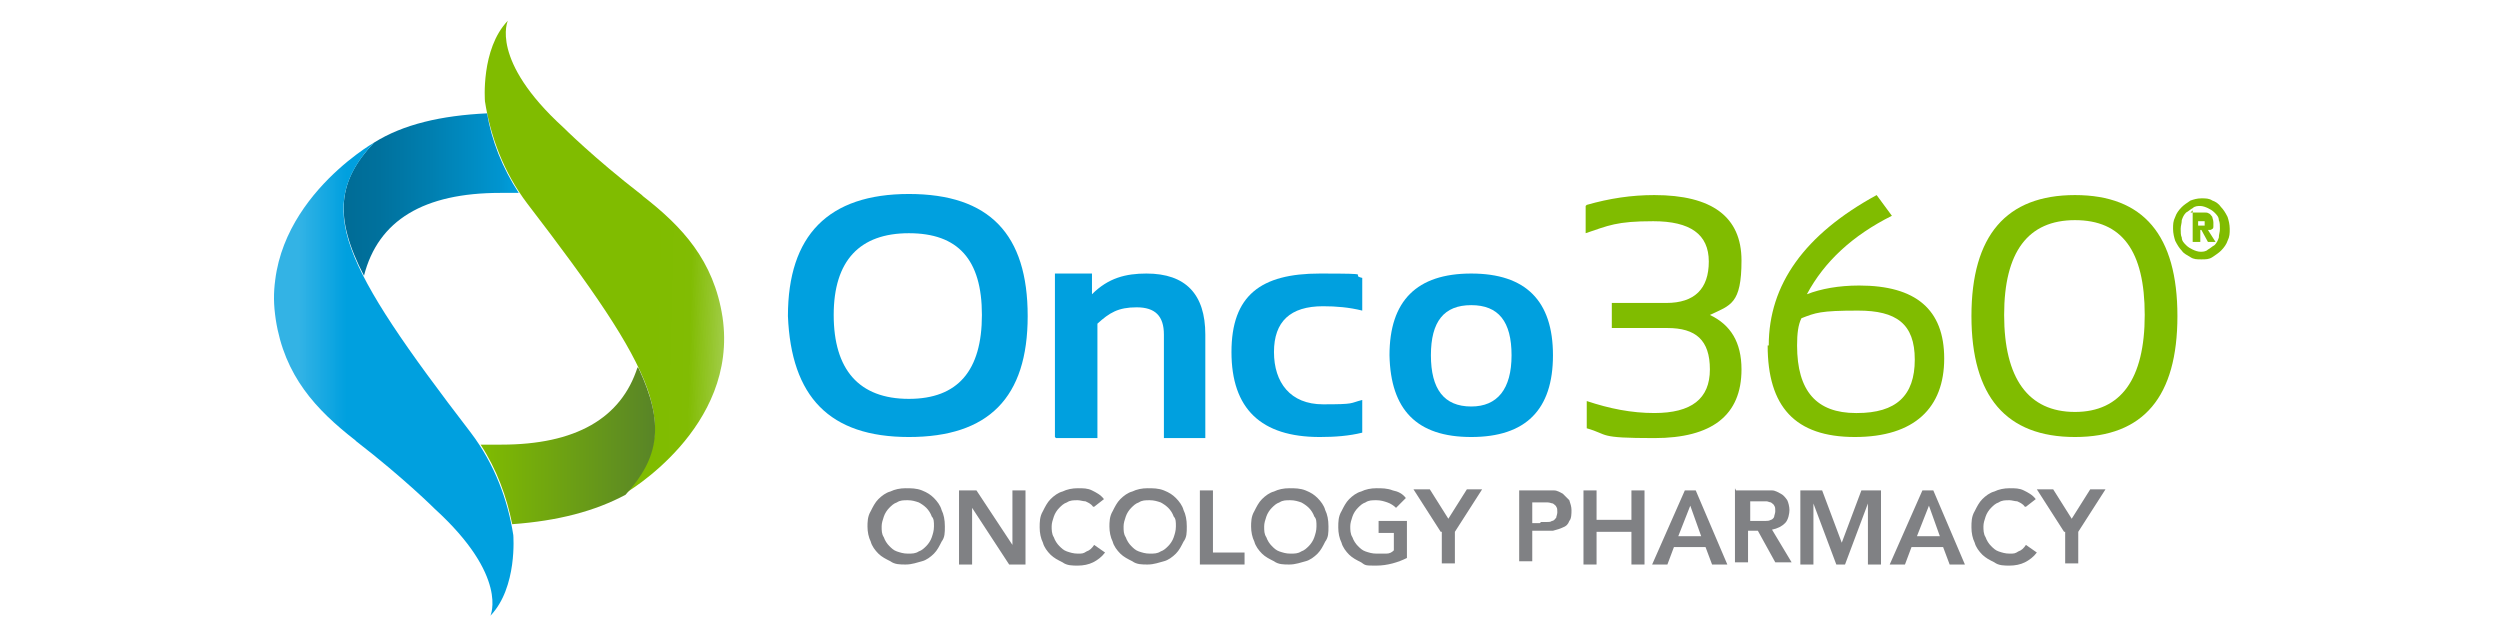 <?xml version="1.0" encoding="UTF-8"?> <svg xmlns="http://www.w3.org/2000/svg" xmlns:xlink="http://www.w3.org/1999/xlink" id="Layer_1" version="1.1" viewBox="0 0 229.4 57.4"><defs><style> .st0 { fill: url(#linear-gradient2); } .st1 { fill: url(#linear-gradient1); } .st2 { fill: url(#linear-gradient3); } .st3 { fill: url(#linear-gradient); } .st4 { fill: #80bc00; } .st5 { fill: #808184; } .st6 { fill: #00a0df; } </style><linearGradient id="linear-gradient" x1="70.3" y1="24.1" x2="53.2" y2="23.7" gradientUnits="userSpaceOnUse"><stop offset="0" stop-color="#a3cc52"></stop><stop offset="0" stop-color="#9fca4a" stop-opacity="1"></stop><stop offset=".1" stop-color="#97c637" stop-opacity=".9"></stop><stop offset=".2" stop-color="#8dc220" stop-opacity=".8"></stop><stop offset=".3" stop-color="#86be0e" stop-opacity=".9"></stop><stop offset=".4" stop-color="#81bc03" stop-opacity="1"></stop><stop offset=".6" stop-color="#80bc00"></stop></linearGradient><linearGradient id="linear-gradient1" x1="31.6" y1="17.8" x2="47.6" y2="17.8" gradientUnits="userSpaceOnUse"><stop offset="0" stop-color="#006c96"></stop><stop offset=".2" stop-color="#00719d"></stop><stop offset=".5" stop-color="#007fb0"></stop><stop offset=".9" stop-color="#0095d0"></stop><stop offset="1" stop-color="#00a0df"></stop></linearGradient><linearGradient id="linear-gradient2" x1="44" y1="40.9" x2="60" y2="40.9" gradientUnits="userSpaceOnUse"><stop offset="0" stop-color="#80bc00"></stop><stop offset="1" stop-color="#598527"></stop></linearGradient><linearGradient id="linear-gradient3" x1="25.2" y1="34.7" x2="47.1" y2="34.7" gradientUnits="userSpaceOnUse"><stop offset="0" stop-color="#12aae3"></stop><stop offset="0" stop-color="#0da7e2" stop-opacity="1"></stop><stop offset="0" stop-color="#07a4e0" stop-opacity=".9"></stop><stop offset="0" stop-color="#03a1df" stop-opacity=".8"></stop><stop offset="0" stop-color="#00a0df" stop-opacity=".8"></stop><stop offset="0" stop-color="#00a0df" stop-opacity=".8"></stop><stop offset=".1" stop-color="#00a0df" stop-opacity=".8"></stop><stop offset=".2" stop-color="#00a0df" stop-opacity=".9"></stop><stop offset=".3" stop-color="#00a0df" stop-opacity="1"></stop><stop offset=".5" stop-color="#00a0df" stop-opacity="1"></stop><stop offset="1" stop-color="#00a0df"></stop></linearGradient></defs><path class="st6" d="M72.3,29c0-7.4,3.7-11.2,11.1-11.2s10.9,3.7,10.9,11.2-3.6,11.1-10.9,11.1-10.8-3.7-11.1-11.1ZM83.4,36.6c4.5,0,6.7-2.6,6.7-7.7s-2.2-7.5-6.7-7.5-6.9,2.5-6.9,7.5,2.3,7.7,6.9,7.7Z"></path><path class="st6" d="M96.8,40.1v-15h3.4v1.9c1.5-1.5,3.1-1.9,5-1.9,3.6,0,5.4,1.9,5.4,5.6v9.5h-3.8v-9.5c0-1.7-.8-2.5-2.5-2.5s-2.5.5-3.6,1.5v10.5h-3.8Z"></path><path class="st6" d="M125,39.7c-1.2.3-2.5.4-3.9.4-5.4,0-8.1-2.6-8.1-7.8s2.7-7.2,8.1-7.2,2.6.1,3.9.4v3c-1.2-.3-2.4-.4-3.6-.4-3,0-4.5,1.4-4.5,4.2s1.5,4.8,4.5,4.8,2.4-.1,3.6-.4v3Z"></path><path class="st6" d="M127.5,32.6c0-5,2.5-7.5,7.5-7.5s7.5,2.5,7.5,7.5-2.5,7.5-7.5,7.5-7.4-2.5-7.5-7.5ZM135,37.3c2.4,0,3.7-1.6,3.7-4.7s-1.2-4.6-3.7-4.6-3.7,1.5-3.7,4.6,1.2,4.7,3.7,4.7Z"></path><path class="st4" d="M145.6,18.8c2.1-.6,4.1-.9,6.2-.9,5.3,0,8,2,8,6s-1,4.1-2.9,5c1.9.9,2.9,2.5,2.9,5,0,4.2-2.7,6.3-8,6.3s-4.1-.3-6.2-.9v-2.5c2.1.7,4.1,1.1,6.2,1.1,3.4,0,5.1-1.3,5.1-4s-1.3-3.8-3.9-3.8h-5.1v-2.3h5c2.6,0,3.9-1.3,3.9-3.8s-1.7-3.7-5.1-3.7-4.1.4-6.2,1.1v-2.5Z"></path><path class="st4" d="M162.3,31.7c0-5.6,3.3-10.2,9.9-13.8l1.4,1.9c-3.6,1.8-6.2,4.2-7.8,7.2,1.3-.5,2.9-.8,4.8-.8,5.2,0,7.8,2.2,7.8,6.7s-2.7,7.2-8.2,7.2-8-2.8-8-8.4ZM170.4,37.9c3.6,0,5.3-1.6,5.3-4.9s-1.7-4.5-5.2-4.5-3.9.2-5.2.7c-.3.6-.4,1.4-.4,2.5,0,4.2,1.8,6.2,5.4,6.2Z"></path><path class="st4" d="M180.9,29c0-7.4,3.2-11.1,9.5-11.1s9.4,3.7,9.4,11.1-3.1,11.1-9.4,11.1-9.5-3.7-9.5-11.1ZM190.4,37.8c4.2,0,6.4-3,6.4-8.9s-2.1-8.7-6.4-8.7-6.5,2.9-6.5,8.7,2.2,8.9,6.5,8.9Z"></path><g><path class="st3" d="M59,18c3.6,2.8,6.5,5.9,7.3,11.1,1.5,10.2-9,16.2-9,16.2,5.5-5.9,3-11.1-8.9-26.6-2.2-2.9-3.4-6.2-3.9-9.4,0,0-.4-4.8,2.1-7.4,0,0-1.7,3.6,5.1,9.8,0,0,2.8,2.8,7.2,6.2Z"></path><path class="st1" d="M44.7,10.4c-4.2.2-7.7,1-10.4,2.7-3.3,3.5-3.7,6.8-.9,12.2,1.3-5.1,5.5-7.6,12.5-7.6s1.1,0,1.7,0c-1.5-2.3-2.5-4.8-2.9-7.3Z"></path><path class="st0" d="M58.5,33.7c-1.5,4.7-5.7,7.1-12.5,7.1s-1.3,0-1.9,0c1.5,2.3,2.4,4.8,2.9,7.3,4.2-.3,7.6-1.2,10.4-2.7,3.1-3.4,3.6-6.5,1.2-11.6Z"></path><path class="st2" d="M32.6,40.4c-3.6-2.8-6.5-5.9-7.3-11.1-1.5-10.2,9-16.2,9-16.2-5.5,5.9-3,11.1,8.9,26.6,2.2,2.9,3.4,6.2,3.9,9.4,0,0,.4,4.8-2.1,7.4,0,0,1.7-3.6-5.1-9.8,0,0-2.8-2.8-7.2-6.2Z"></path></g><g><path class="st5" d="M79.6,48.4c0-.5,0-1,.3-1.5.2-.4.4-.8.7-1.1.3-.3.7-.6,1.1-.7.4-.2.9-.3,1.4-.3.5,0,1,0,1.5.2s.8.4,1.1.7c.3.3.6.7.7,1.1.2.4.3.9.3,1.5s0,1-.3,1.4c-.2.4-.4.8-.7,1.1-.3.3-.7.6-1.1.7s-.9.3-1.5.3c-.5,0-1,0-1.4-.3-.4-.2-.8-.4-1.1-.7-.3-.3-.6-.7-.7-1.1-.2-.4-.3-.9-.3-1.4ZM80.9,48.3c0,.4,0,.7.2,1,.1.3.3.6.5.8.2.2.4.4.7.5.3.1.6.2,1,.2s.7,0,1-.2c.3-.1.5-.3.7-.5.2-.2.4-.5.5-.8.1-.3.2-.6.2-1s0-.7-.2-.9c-.1-.3-.3-.6-.5-.8-.2-.2-.5-.4-.7-.5-.3-.1-.6-.2-1-.2s-.7,0-1,.2c-.3.1-.5.3-.7.5-.2.2-.4.5-.5.8-.1.3-.2.6-.2.9Z"></path><path class="st5" d="M88,45h1.6l3.3,5h0v-5h1.2v6.8h-1.5l-3.4-5.2h0v5.2h-1.2v-6.8Z"></path><path class="st5" d="M100.3,46.5c-.2-.3-.5-.4-.7-.5-.2,0-.5-.1-.7-.1-.4,0-.7,0-1,.2-.3.1-.5.3-.7.5-.2.2-.4.5-.5.8-.1.3-.2.6-.2.9s0,.7.2,1c.1.3.3.6.5.8.2.2.4.4.7.5.3.1.6.2,1,.2s.5,0,.8-.2c.3-.1.5-.3.7-.6l1,.7c-.3.4-.7.7-1.1.9-.4.2-.9.3-1.4.3s-1,0-1.4-.3c-.4-.2-.8-.4-1.1-.7-.3-.3-.6-.7-.7-1.1-.2-.4-.3-.9-.3-1.4s0-1,.3-1.5c.2-.4.4-.8.7-1.1.3-.3.7-.6,1.1-.7.4-.2.9-.3,1.4-.3s.9,0,1.3.2c.4.2.8.4,1.1.8l-.9.7Z"></path><path class="st5" d="M101.8,48.4c0-.5,0-1,.3-1.5.2-.4.4-.8.7-1.1.3-.3.7-.6,1.1-.7.4-.2.9-.3,1.4-.3.5,0,1,0,1.5.2s.8.4,1.1.7c.3.3.6.7.7,1.1.2.4.3.9.3,1.5s0,1-.3,1.4c-.2.4-.4.8-.7,1.1-.3.3-.7.6-1.1.7s-.9.3-1.5.3c-.5,0-1,0-1.4-.3-.4-.2-.8-.4-1.1-.7-.3-.3-.6-.7-.7-1.1-.2-.4-.3-.9-.3-1.4ZM103.1,48.3c0,.4,0,.7.2,1,.1.3.3.6.5.8.2.2.4.4.7.5.3.1.6.2,1,.2s.7,0,1-.2c.3-.1.5-.3.7-.5.2-.2.4-.5.5-.8.1-.3.2-.6.2-1s0-.7-.2-.9c-.1-.3-.3-.6-.5-.8-.2-.2-.5-.4-.7-.5-.3-.1-.6-.2-1-.2s-.7,0-1,.2c-.3.1-.5.3-.7.5-.2.2-.4.5-.5.8-.1.3-.2.6-.2.9Z"></path><path class="st5" d="M110.1,45h1.2v5.7h2.9v1.1h-4.1v-6.8Z"></path><path class="st5" d="M114.8,48.4c0-.5,0-1,.3-1.5.2-.4.4-.8.7-1.1.3-.3.7-.6,1.1-.7.4-.2.9-.3,1.4-.3.5,0,1,0,1.5.2s.8.4,1.1.7c.3.3.6.7.7,1.1.2.4.3.9.3,1.5s0,1-.3,1.4c-.2.4-.4.8-.7,1.1-.3.3-.7.6-1.1.7s-.9.3-1.5.3c-.5,0-1,0-1.4-.3-.4-.2-.8-.4-1.1-.7-.3-.3-.6-.7-.7-1.1-.2-.4-.3-.9-.3-1.4ZM116,48.3c0,.4,0,.7.2,1,.1.3.3.6.5.8.2.2.4.4.7.5.3.1.6.2,1,.2s.7,0,1-.2c.3-.1.5-.3.7-.5.2-.2.4-.5.5-.8.1-.3.2-.6.2-1s0-.7-.2-.9c-.1-.3-.3-.6-.5-.8-.2-.2-.5-.4-.7-.5-.3-.1-.6-.2-1-.2s-.7,0-1,.2c-.3.1-.5.3-.7.5-.2.2-.4.5-.5.8-.1.3-.2.6-.2.9Z"></path><path class="st5" d="M129.1,51.2c-.8.4-1.8.7-2.8.7s-1,0-1.4-.3c-.4-.2-.8-.4-1.1-.7-.3-.3-.6-.7-.7-1.1-.2-.4-.3-.9-.3-1.4s0-1,.3-1.5c.2-.4.4-.8.7-1.1.3-.3.7-.6,1.1-.7.4-.2.9-.3,1.4-.3s1,0,1.5.2c.5.1.9.3,1.2.7l-.9.9c-.2-.2-.5-.4-.8-.5-.3-.1-.6-.2-1-.2s-.7,0-1,.2c-.3.1-.5.3-.7.5-.2.2-.4.5-.5.8-.1.3-.2.6-.2.9s0,.7.2,1c.1.3.3.6.5.8.2.2.4.4.7.5.3.1.6.2,1,.2s.6,0,.9,0c.3,0,.5-.1.7-.3v-1.6h-1.4v-1.1h2.6v3.5Z"></path><path class="st5" d="M132.2,48.8l-2.5-3.9h1.5l1.7,2.7,1.7-2.7h1.4l-2.5,3.9v2.9h-1.2v-2.9Z"></path><path class="st5" d="M139.4,45h2.3c.3,0,.6,0,.9,0,.3,0,.6.2.8.3.2.2.4.4.6.6.1.3.2.6.2.9s0,.8-.2,1c-.1.3-.3.5-.6.6-.2.1-.5.2-.9.3-.3,0-.7,0-1,0h-.9v2.8h-1.2v-6.8ZM141.4,47.9c.2,0,.4,0,.5,0,.2,0,.4,0,.5-.1.2,0,.3-.2.4-.3,0-.1.1-.3.1-.5s0-.4-.1-.5c0-.1-.2-.2-.3-.3-.1,0-.3-.1-.5-.1-.2,0-.3,0-.5,0h-.9v1.9h.7Z"></path><path class="st5" d="M145.3,45h1.2v2.7h3.2v-2.7h1.2v6.8h-1.2v-3h-3.2v3h-1.2v-6.8Z"></path><path class="st5" d="M154.6,45h1l2.9,6.8h-1.4l-.6-1.6h-2.9l-.6,1.6h-1.4l3-6.8ZM156.1,49.2l-1-2.8-1.1,2.8h2.1Z"></path><path class="st5" d="M159.3,45h2.4c.3,0,.6,0,.9,0,.3,0,.6.2.8.3.2.1.4.3.6.6.1.2.2.6.2.9s-.1.9-.4,1.2c-.3.3-.7.5-1.2.6l1.8,3h-1.5l-1.6-2.9h-.9v2.9h-1.2v-6.8ZM161.5,47.8c.2,0,.3,0,.5,0,.2,0,.3,0,.5-.1.1,0,.3-.2.3-.3,0-.1.1-.3.1-.5s0-.4-.1-.5c0-.1-.2-.2-.3-.3-.1,0-.3-.1-.4-.1-.2,0-.3,0-.5,0h-1v1.8h.9Z"></path><path class="st5" d="M165.4,45h1.8l1.8,4.8,1.8-4.8h1.8v6.8h-1.2v-5.6h0l-2.1,5.6h-.8l-2.1-5.6h0v5.6h-1.2v-6.8Z"></path><path class="st5" d="M176.4,45h1l2.9,6.8h-1.4l-.6-1.6h-2.9l-.6,1.6h-1.4l3-6.8ZM178,49.2l-1-2.8-1.1,2.8h2.1Z"></path><path class="st5" d="M185.8,46.5c-.2-.3-.5-.4-.7-.5-.2,0-.5-.1-.7-.1-.4,0-.7,0-1,.2-.3.1-.5.3-.7.5-.2.2-.4.5-.5.8-.1.3-.2.6-.2.9s0,.7.2,1c.1.3.3.6.5.8.2.2.4.4.7.5.3.1.6.2,1,.2s.5,0,.8-.2c.3-.1.5-.3.7-.6l1,.7c-.3.4-.7.7-1.1.9-.4.2-.9.3-1.4.3s-1,0-1.4-.3c-.4-.2-.8-.4-1.1-.7-.3-.3-.6-.7-.7-1.1-.2-.4-.3-.9-.3-1.4s0-1,.3-1.5c.2-.4.4-.8.7-1.1.3-.3.7-.6,1.1-.7.4-.2.9-.3,1.4-.3s.9,0,1.3.2c.4.2.8.4,1.1.8l-.9.7Z"></path><path class="st5" d="M189.4,48.8l-2.5-3.9h1.5l1.7,2.7,1.7-2.7h1.4l-2.5,3.9v2.9h-1.2v-2.9Z"></path></g><path class="st4" d="M199.4,21c0-.4,0-.7.2-1.1.1-.3.3-.6.6-.9.2-.2.5-.4.8-.6.3-.1.6-.2,1-.2s.7,0,1,.2c.3.1.6.3.8.6.2.2.4.5.6.9.1.3.2.7.2,1.1s0,.7-.2,1.1c-.1.3-.3.6-.6.9-.2.2-.5.4-.8.6s-.6.2-1,.2-.7,0-1-.2-.6-.3-.8-.6c-.2-.2-.4-.5-.6-.9-.1-.3-.2-.7-.2-1.1ZM200.1,21c0,.3,0,.6.1.8,0,.3.2.5.4.7.2.2.4.3.6.4.2.1.5.2.7.2s.5,0,.7-.2c.2-.1.4-.3.6-.4.2-.2.3-.4.4-.7,0-.3.1-.5.1-.8s0-.6-.1-.8c0-.3-.2-.5-.4-.7-.2-.2-.4-.3-.6-.4-.2-.1-.5-.2-.7-.2s-.5,0-.7.2c-.2.1-.4.3-.6.4-.2.2-.3.4-.4.7,0,.3-.1.5-.1.8ZM201,19.5h1c0,0,.2,0,.3,0,.1,0,.3,0,.4.1.1,0,.2.2.3.3,0,.1.1.3.1.5s0,.3,0,.4c0,0,0,.2-.1.2,0,0-.1.1-.2.1,0,0-.2,0-.2,0l.7,1.1h-.7l-.6-1.1h-.1v1.1h-.7v-2.9ZM201.7,20.7h.3s0,0,.1,0c0,0,0,0,.1,0,0,0,0,0,.1,0,0,0,0,0,0-.2s0-.1,0-.2c0,0,0,0-.1,0,0,0,0,0-.1,0,0,0,0,0-.1,0h-.3v.6Z"></path></svg> 